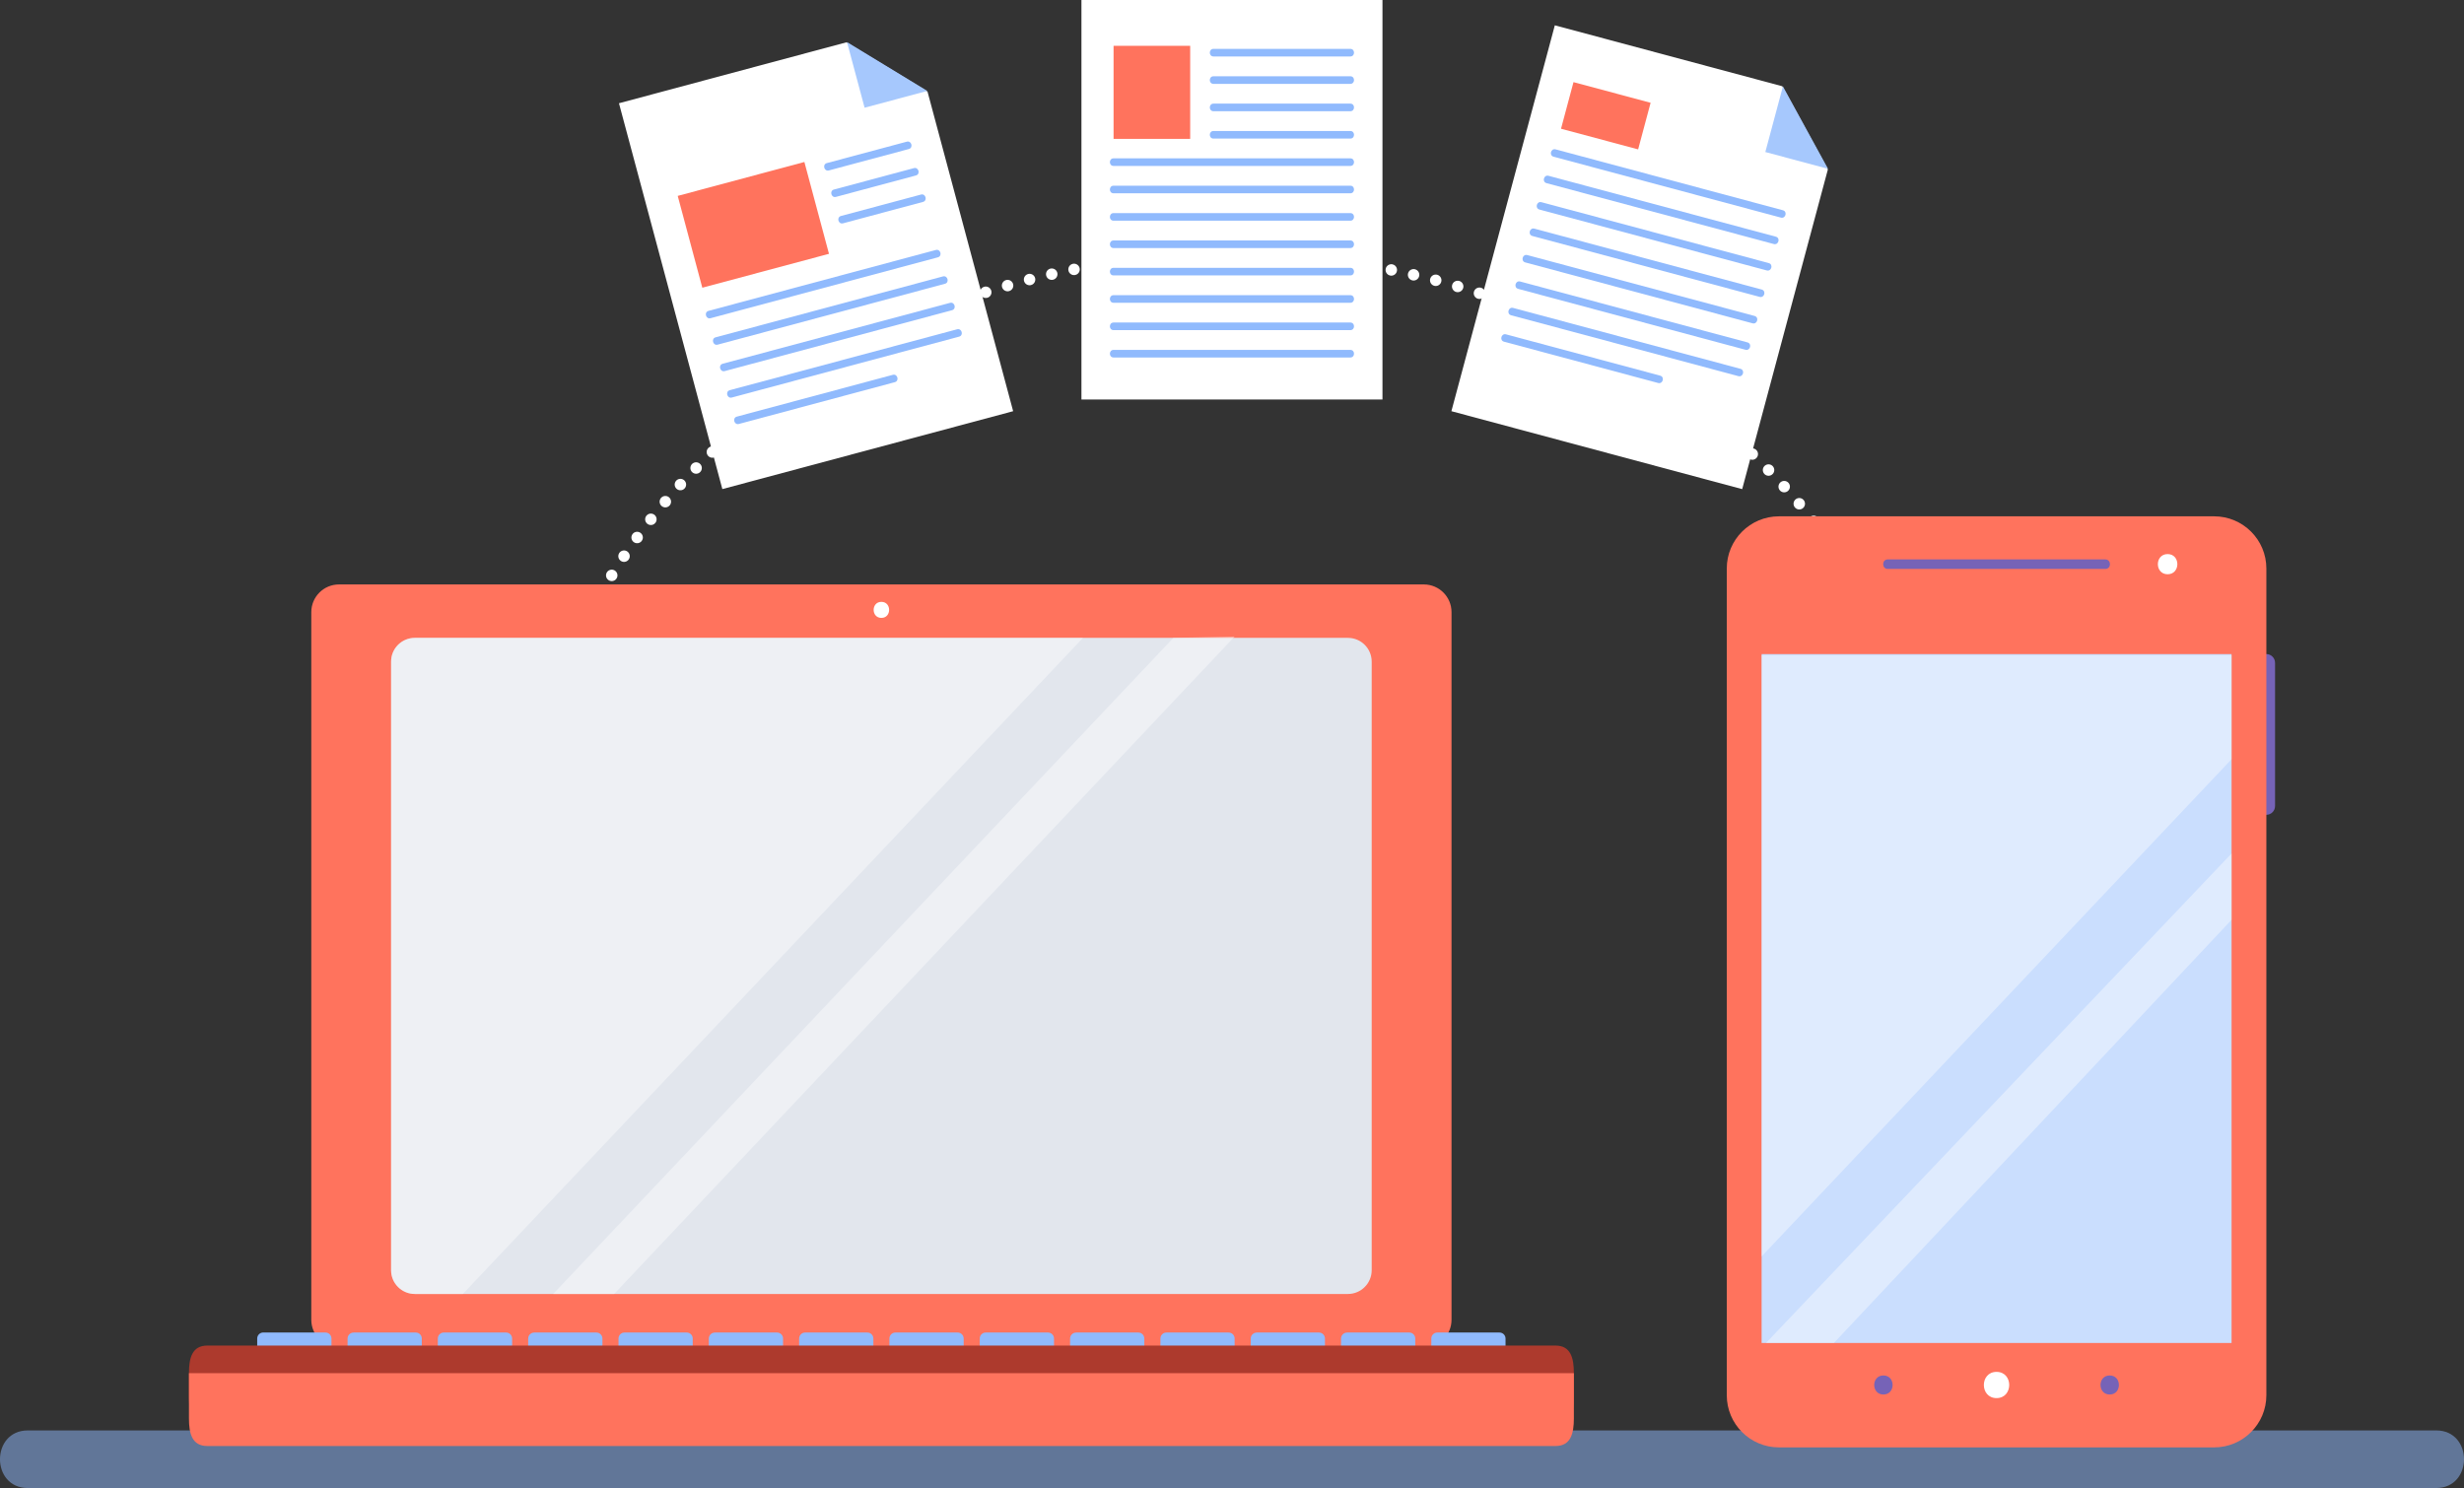 <?xml version="1.0" encoding="UTF-8"?>
<svg id="Layer_2" data-name="Layer 2" xmlns="http://www.w3.org/2000/svg" xmlns:xlink="http://www.w3.org/1999/xlink" viewBox="0 0 589.84 356.27">
  <rect x="0" y="0" width="589.84" height="356.27" fill="#333333" stroke="none"/>
  <defs>
    <style>
      .cls-1 {
        fill: #ff735d;
      }

      .cls-2 {
        fill: #a6c8fd;
      }

      .cls-3 {
        fill: #fff;
      }

      .cls-4 {
        opacity: .4;
      }

      .cls-5, .cls-6, .cls-7 {
        fill: none;
      }

      .cls-8 {
        fill: #90bafd;
      }

      .cls-9 {
        fill: #ad3a2d;
      }

      .cls-10 {
        fill: #e2e6ed;
      }

      .cls-11 {
        fill: #cadefe;
      }

      .cls-6, .cls-7 {
        stroke: #fff;
        stroke-linecap: round;
        stroke-linejoin: round;
        stroke-width: 2.74px;
      }

      .cls-12 {
        fill: #7663b7;
      }

      .cls-7 {
        stroke-dasharray: 0 5.46;
      }

      .cls-13 {
        clip-path: url(#clippath);
      }

      .cls-14 {
        opacity: .5;
      }
    </style>
    <clipPath id="clippath">
      <rect class="cls-5" x="421.7" y="156.61" width="112.5" height="164.93"/>
    </clipPath>
  </defs>
  <g id="Layer_1-2" data-name="Layer 1">
    <g>
      <g>
        <line class="cls-6" x1="127.06" y1="205.09" x2="127.06" y2="205.09"/>
        <path class="cls-7" d="M127.18,199.64c3.34-77.15,77.16-138.82,167.75-138.82s166.15,63.13,167.84,141.55"/>
        <line class="cls-6" x1="462.79" y1="205.09" x2="462.79" y2="205.09"/>
      </g>
      <g class="cls-14">
        <path class="cls-8" d="M6.66,356.27h576.52c8.87,0,8.89-13.79,0-13.79h-224.25c-75.4,0-150.79,0-226.19,0H6.66c-8.87,0-8.89,13.79,0,13.79h0Z"/>
      </g>
      <g>
        <path class="cls-1" d="M81.14,139.93h259.71c3.65,0,6.62,2.97,6.62,6.62v169.44c0,3.65-2.96,6.62-6.62,6.62H81.14c-3.65,0-6.62-2.96-6.62-6.62v-169.44c0-3.65,2.97-6.62,6.62-6.62Z"/>
        <path class="cls-3" d="M210.99,147.94c2.47,0,2.47-3.84,0-3.84s-2.47,3.84,0,3.84h0Z"/>
        <g>
          <path class="cls-10" d="M328.36,304.12c0,3.14-2.55,5.69-5.69,5.69H99.31c-3.14,0-5.69-2.54-5.69-5.69v-145.71c0-3.14,2.55-5.69,5.69-5.69h223.36c3.14,0,5.69,2.55,5.69,5.69v145.71Z"/>
          <g class="cls-4">
            <path class="cls-3" d="M110.8,309.81h-11.49c-3.14,0-5.69-2.54-5.69-5.69v-145.71c0-3.14,2.55-5.69,5.69-5.69h159.94"/>
            <polygon class="cls-3" points="147.01 309.81 132.42 309.81 280.88 152.72 295.55 152.4 147.01 309.81"/>
          </g>
        </g>
        <g>
          <g>
            <path class="cls-8" d="M63.02,319.04h14.89c.8,0,1.44.65,1.44,1.44v4.56c0,.79-.65,1.44-1.44,1.44h-14.9c-.79,0-1.44-.65-1.44-1.44v-4.57c0-.79.65-1.44,1.44-1.44Z"/>
            <path class="cls-8" d="M84.64,319.04h14.89c.8,0,1.44.65,1.44,1.44v4.57c0,.79-.65,1.44-1.44,1.44h-14.89c-.79,0-1.44-.65-1.44-1.44v-4.56c0-.8.65-1.44,1.44-1.44Z"/>
            <path class="cls-8" d="M106.26,319.04h14.89c.8,0,1.44.65,1.44,1.44v4.56c0,.79-.65,1.44-1.44,1.44h-14.9c-.79,0-1.44-.65-1.44-1.44v-4.56c0-.8.65-1.44,1.44-1.44Z"/>
            <path class="cls-8" d="M127.88,319.04h14.89c.79,0,1.44.65,1.44,1.44v4.57c0,.79-.65,1.44-1.44,1.44h-14.89c-.8,0-1.44-.65-1.44-1.44v-4.56c0-.8.65-1.44,1.44-1.44Z"/>
            <path class="cls-8" d="M149.5,319.04h14.89c.8,0,1.44.65,1.44,1.44v4.56c0,.79-.65,1.44-1.44,1.44h-14.89c-.8,0-1.44-.65-1.44-1.44v-4.56c0-.8.65-1.44,1.44-1.44Z"/>
            <path class="cls-8" d="M171.12,319.04h14.89c.8,0,1.44.65,1.44,1.44v4.57c0,.79-.65,1.44-1.44,1.44h-14.89c-.8,0-1.44-.65-1.44-1.44v-4.56c0-.8.65-1.44,1.44-1.44Z"/>
            <path class="cls-8" d="M192.74,319.04h14.89c.8,0,1.44.65,1.44,1.44v4.56c0,.79-.65,1.44-1.44,1.44h-14.89c-.8,0-1.44-.65-1.44-1.44v-4.56c0-.8.65-1.44,1.44-1.44Z"/>
            <path class="cls-8" d="M214.36,319.04h14.89c.8,0,1.44.65,1.44,1.44v4.56c0,.79-.65,1.44-1.44,1.44h-14.9c-.79,0-1.44-.65-1.44-1.44v-4.56c0-.8.65-1.44,1.44-1.44Z"/>
            <path class="cls-8" d="M235.98,319.04h14.89c.8,0,1.44.65,1.44,1.44v4.56c0,.79-.65,1.44-1.44,1.44h-14.9c-.79,0-1.44-.65-1.44-1.44v-4.56c0-.8.65-1.44,1.44-1.44Z"/>
            <path class="cls-8" d="M257.6,319.04h14.89c.8,0,1.44.65,1.44,1.44v4.57c0,.79-.65,1.44-1.44,1.44h-14.89c-.79,0-1.44-.65-1.44-1.44v-4.56c0-.8.65-1.44,1.44-1.44Z"/>
            <path class="cls-8" d="M279.22,319.04h14.89c.8,0,1.44.65,1.44,1.44v4.56c0,.79-.65,1.44-1.44,1.44h-14.89c-.79,0-1.44-.65-1.44-1.44v-4.56c0-.8.65-1.44,1.44-1.44Z"/>
            <path class="cls-8" d="M300.84,319.04h14.89c.8,0,1.44.65,1.44,1.44v4.57c0,.79-.65,1.44-1.44,1.44h-14.89c-.8,0-1.44-.65-1.44-1.44v-4.56c0-.8.65-1.44,1.44-1.44Z"/>
            <path class="cls-8" d="M322.46,319.04h14.89c.8,0,1.44.65,1.44,1.44v4.57c0,.79-.65,1.44-1.44,1.44h-14.89c-.8,0-1.44-.65-1.44-1.44v-4.56c0-.8.65-1.44,1.44-1.44Z"/>
            <path class="cls-8" d="M344.07,319.04h14.89c.8,0,1.44.65,1.44,1.44v4.56c0,.79-.65,1.44-1.44,1.44h-14.89c-.8,0-1.44-.65-1.44-1.44v-4.56c0-.8.65-1.44,1.44-1.44Z"/>
          </g>
          <path class="cls-9" d="M376.76,334.44c0,3.65-.76,6.62-4.41,6.62H49.64c-3.66,0-4.41-2.96-4.41-6.62v-5.66c0-3.66.75-6.62,4.41-6.62h322.71c3.65,0,4.41,2.96,4.41,6.62v5.66Z"/>
          <path class="cls-1" d="M376.76,328.77v10.83c0,3.65-.76,6.61-4.41,6.61H49.64c-3.66,0-4.41-2.96-4.41-6.61v-10.83"/>
        </g>
      </g>
      <g>
        <path class="cls-12" d="M544.61,192.99c0,1.16-.94,2.1-2.1,2.1h0c-1.16,0-2.1-.94-2.1-2.1v-34.29c0-1.16.94-2.1,2.1-2.1h0c1.16,0,2.1.94,2.1,2.1v34.29Z"/>
        <path class="cls-1" d="M542.53,334.04c0,6.9-5.6,12.5-12.5,12.5h-104.17c-6.91,0-12.5-5.59-12.5-12.5v-197.92c0-6.9,5.6-12.5,12.5-12.5h104.17c6.9,0,12.5,5.6,12.5,12.5v197.92Z"/>
        <path class="cls-12" d="M451.9,136.22h52.08c1.47,0,1.47-2.28,0-2.28h-52.08c-1.47,0-1.47,2.28,0,2.28h0Z"/>
        <path class="cls-3" d="M518.89,137.49c3.11,0,3.11-4.83,0-4.83s-3.11,4.83,0,4.83h0Z"/>
        <path class="cls-3" d="M477.94,334.74c4.04,0,4.05-6.28,0-6.28s-4.05,6.28,0,6.28h0Z"/>
        <path class="cls-12" d="M450.86,333.88c2.93,0,2.94-4.56,0-4.56s-2.94,4.56,0,4.56h0Z"/>
        <path class="cls-12" d="M505.03,333.88c2.93,0,2.94-4.56,0-4.56s-2.94,4.56,0,4.56h0Z"/>
        <g>
          <rect class="cls-11" x="421.7" y="156.61" width="112.5" height="164.93"/>
          <g class="cls-4">
            <g class="cls-13">
              <g>
                <path class="cls-3" d="M409.26,313.98h-11.49c-3.14,0-5.69-2.54-5.69-5.69v-145.71c0-3.14,2.55-5.69,5.69-5.69h159.94"/>
                <polygon class="cls-3" points="436.12 324.61 419.83 324.61 579.33 156.89 594.01 156.56 436.12 324.61"/>
              </g>
            </g>
          </g>
        </g>
      </g>
      <g>
        <rect class="cls-3" x="258.88" width="72.06" height="95.65"/>
        <rect class="cls-1" x="266.57" y="10.97" width="18.34" height="22.28"/>
        <g>
          <path class="cls-8" d="M290.49,13.52h32.76c1.17,0,1.18-1.82,0-1.82h-32.76c-1.17,0-1.18,1.82,0,1.82h0Z"/>
          <path class="cls-8" d="M290.49,20.08h32.76c1.17,0,1.18-1.82,0-1.82h-32.76c-1.17,0-1.18,1.82,0,1.82h0Z"/>
          <path class="cls-8" d="M290.49,26.63h32.76c1.17,0,1.18-1.82,0-1.82h-32.76c-1.17,0-1.18,1.82,0,1.82h0Z"/>
          <path class="cls-8" d="M290.49,33.18h32.76c1.17,0,1.18-1.82,0-1.82h-32.76c-1.17,0-1.18,1.82,0,1.82h0Z"/>
          <path class="cls-8" d="M266.57,39.73h56.68c1.17,0,1.18-1.82,0-1.82h-56.68c-1.17,0-1.18,1.82,0,1.82h0Z"/>
          <path class="cls-8" d="M266.57,46.28h56.68c1.17,0,1.18-1.82,0-1.82h-56.68c-1.17,0-1.18,1.82,0,1.82h0Z"/>
          <path class="cls-8" d="M266.57,52.84h56.68c1.17,0,1.18-1.82,0-1.82h-56.68c-1.17,0-1.18,1.82,0,1.82h0Z"/>
          <path class="cls-8" d="M266.57,59.39h56.68c1.17,0,1.18-1.82,0-1.82h-56.68c-1.17,0-1.18,1.82,0,1.82h0Z"/>
          <path class="cls-8" d="M266.57,65.94h56.68c1.17,0,1.18-1.82,0-1.82h-56.68c-1.17,0-1.18,1.82,0,1.82h0Z"/>
          <path class="cls-8" d="M266.57,72.49h56.68c1.17,0,1.18-1.82,0-1.82h-56.68c-1.17,0-1.18,1.82,0,1.82h0Z"/>
          <path class="cls-8" d="M266.57,79.04h56.68c1.17,0,1.18-1.82,0-1.82h-56.68c-1.17,0-1.18,1.82,0,1.82h0Z"/>
          <path class="cls-8" d="M266.57,85.59h56.68c1.17,0,1.18-1.82,0-1.82h-56.68c-1.17,0-1.18,1.82,0,1.82h0Z"/>
        </g>
      </g>
      <g>
        <g>
          <polygon class="cls-3" points="202.62 10.13 148.17 24.72 172.92 117.1 242.53 98.45 222.03 21.93 202.62 10.13"/>
          <polygon class="cls-2" points="202.76 10.08 206.97 25.79 221.98 21.77 202.76 10.08"/>
        </g>
        <rect class="cls-1" x="164.64" y="42.44" width="31.39" height="22.76" transform="translate(-7.78 48.49) rotate(-14.99)"/>
        <g>
          <path class="cls-8" d="M170.09,76.19c18.14-4.86,36.28-9.72,54.42-14.58,1.13-.3.65-2.06-.48-1.76-18.14,4.86-36.28,9.72-54.42,14.58-1.13.3-.65,2.06.48,1.76h0Z"/>
          <path class="cls-8" d="M171.79,82.52c18.14-4.86,36.28-9.72,54.42-14.58,1.13-.3.65-2.06-.48-1.76-18.14,4.86-36.28,9.72-54.42,14.58-1.13.3-.65,2.06.48,1.76h0Z"/>
          <path class="cls-8" d="M173.48,88.85c18.14-4.86,36.28-9.72,54.42-14.58,1.13-.3.65-2.06-.48-1.76-18.14,4.86-36.28,9.72-54.42,14.58-1.13.3-.65,2.06.48,1.76h0Z"/>
          <path class="cls-8" d="M175.18,95.18c18.14-4.86,36.28-9.72,54.42-14.58,1.13-.3.65-2.06-.48-1.76-18.14,4.86-36.28,9.72-54.42,14.58-1.13.3-.65,2.06.48,1.76h0Z"/>
          <path class="cls-8" d="M176.87,101.51c12.45-3.33,24.89-6.67,37.34-10.01,1.13-.3.65-2.06-.48-1.76-12.45,3.34-24.89,6.67-37.34,10.01-1.13.3-.65,2.06.48,1.76h0Z"/>
          <path class="cls-8" d="M198.41,40.81c6.38-1.71,12.77-3.42,19.15-5.13,1.13-.3.65-2.06-.48-1.76-6.38,1.71-12.77,3.42-19.15,5.13-1.13.3-.65,2.06.48,1.76h0Z"/>
          <path class="cls-8" d="M200.11,47.14c6.38-1.71,12.77-3.42,19.15-5.13,1.13-.3.65-2.06-.48-1.76-6.38,1.71-12.77,3.42-19.15,5.13-1.13.3-.65,2.06.48,1.76h0Z"/>
          <path class="cls-8" d="M201.8,53.47c6.38-1.71,12.77-3.42,19.15-5.13,1.13-.3.65-2.06-.48-1.76-6.38,1.71-12.77,3.42-19.15,5.13-1.13.3-.65,2.06.48,1.76h0Z"/>
        </g>
      </g>
      <g>
        <g>
          <polygon class="cls-3" points="426.65 20.65 372.2 6.06 347.44 98.45 417.05 117.11 437.56 40.58 426.65 20.65"/>
          <polygon class="cls-2" points="426.8 20.69 422.59 36.4 437.6 40.42 426.8 20.69"/>
        </g>
        <g>
          <path class="cls-8" d="M371.9,37.52c18.14,4.86,36.28,9.72,54.42,14.58,1.13.3,1.62-1.45.48-1.76-18.14-4.86-36.28-9.72-54.42-14.58-1.13-.3-1.62,1.45-.48,1.76h0Z"/>
          <path class="cls-8" d="M370.21,43.85c18.14,4.86,36.28,9.72,54.42,14.58,1.13.3,1.62-1.45.48-1.76-18.14-4.86-36.28-9.72-54.42-14.58-1.13-.3-1.62,1.45-.48,1.76h0Z"/>
          <path class="cls-8" d="M368.51,50.17c18.14,4.86,36.28,9.72,54.42,14.58,1.13.3,1.62-1.45.48-1.76-18.14-4.86-36.28-9.72-54.42-14.58-1.13-.3-1.62,1.45-.48,1.76h0Z"/>
          <path class="cls-8" d="M366.82,56.5c18.14,4.86,36.28,9.72,54.42,14.58,1.13.3,1.62-1.45.48-1.76-18.14-4.86-36.28-9.72-54.42-14.58-1.13-.3-1.62,1.45-.48,1.76h0Z"/>
          <path class="cls-8" d="M365.12,62.83c18.14,4.86,36.28,9.72,54.42,14.58,1.13.3,1.62-1.45.48-1.76-18.14-4.86-36.28-9.72-54.42-14.58-1.13-.3-1.62,1.45-.48,1.76h0Z"/>
          <path class="cls-8" d="M363.42,69.16c18.14,4.86,36.28,9.72,54.42,14.58,1.13.3,1.62-1.45.48-1.76-18.14-4.86-36.28-9.72-54.42-14.58-1.13-.3-1.62,1.45-.48,1.76h0Z"/>
          <path class="cls-8" d="M361.73,75.48c18.14,4.86,36.28,9.72,54.42,14.58,1.13.3,1.62-1.45.48-1.76-18.14-4.86-36.28-9.72-54.42-14.58-1.13-.3-1.62,1.45-.48,1.76h0Z"/>
          <path class="cls-8" d="M360.03,81.81c12.3,3.3,24.61,6.59,36.91,9.89,1.13.3,1.62-1.45.48-1.76-12.3-3.3-24.61-6.59-36.91-9.89-1.13-.3-1.62,1.45-.48,1.76h0Z"/>
        </g>
        <rect class="cls-1" x="378.65" y="18.16" width="11.55" height="19.11" transform="translate(258.2 391.89) rotate(-75.01)"/>
      </g>
    </g>
  </g>
</svg>